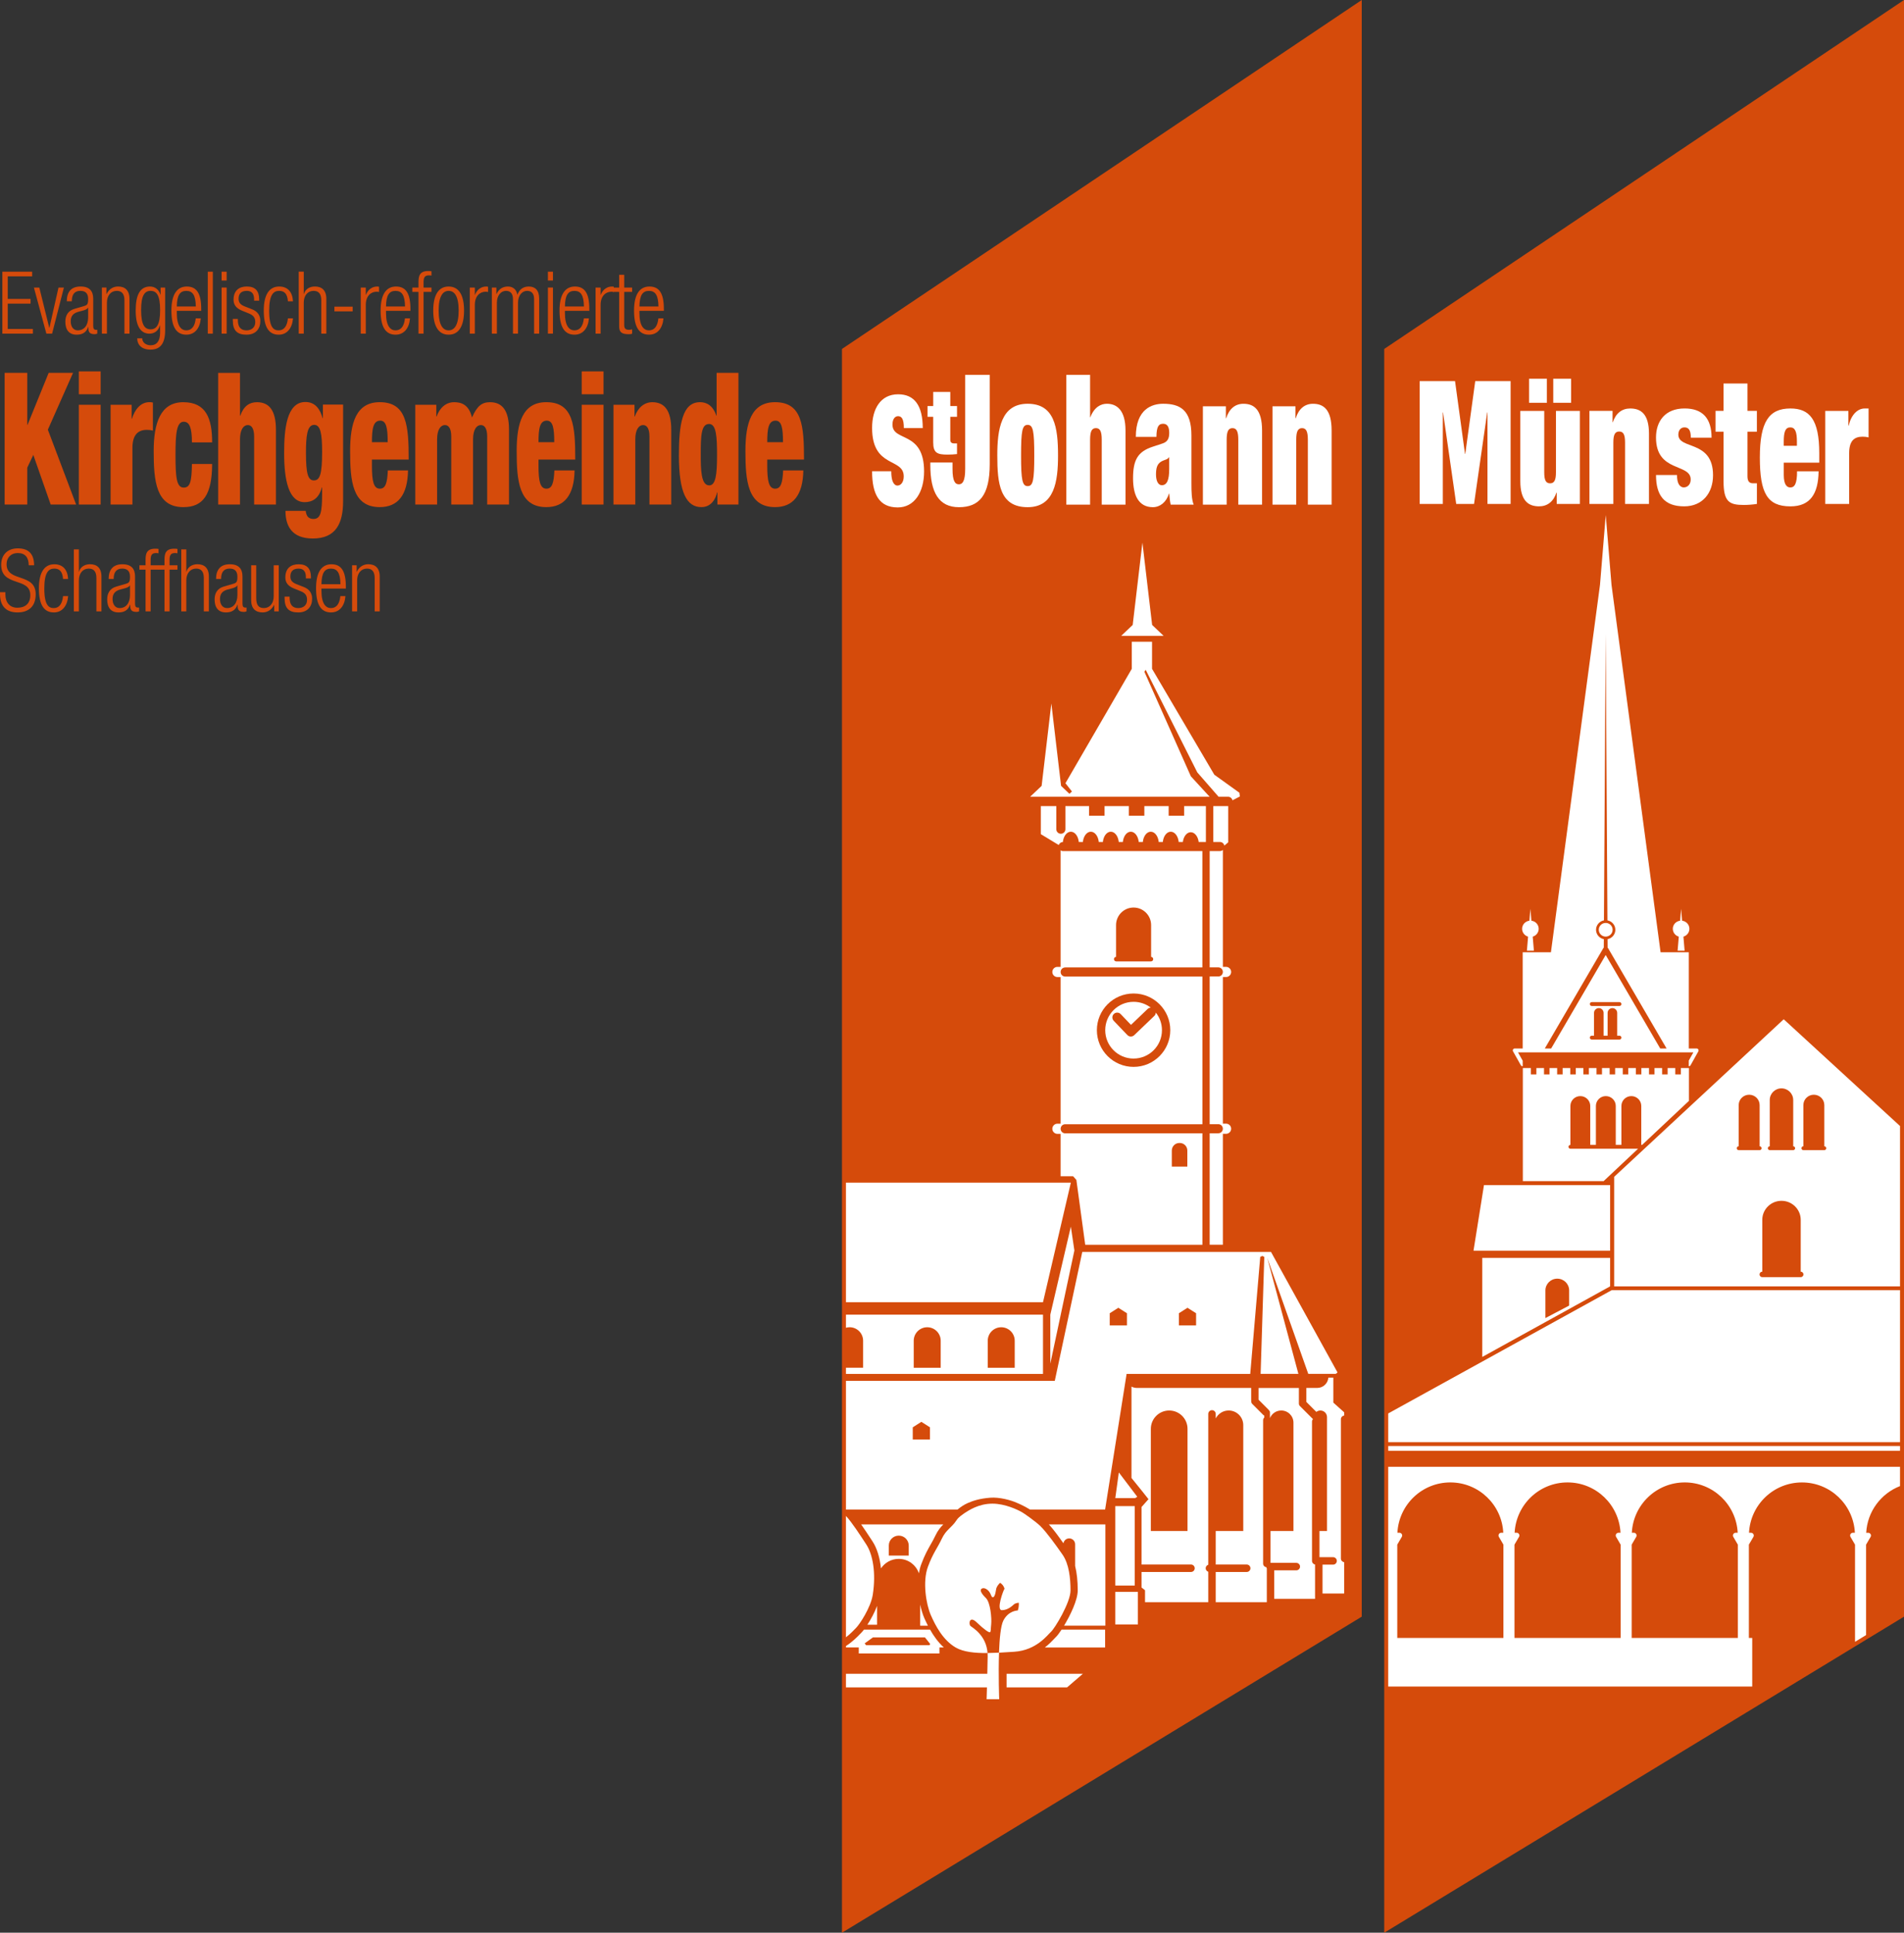 <?xml version="1.0" encoding="UTF-8"?>
<svg id="Ebene_1" data-name="Ebene 1" xmlns="http://www.w3.org/2000/svg" viewBox="0 0 985.17 1000">
  <rect x="0" y="0" width="985.17" height="1000" fill="#333333" stroke="none"/>
  <defs>
    <style>
      .cls-1 {
        fill: #d54b0b;
      }

      .cls-1, .cls-2 {
        stroke-width: 0px;
      }

      .cls-2 {
        fill: #fff;
      }
    </style>
  </defs>
  <g id="Logo_RGB-W" data-name="Logo RGB-W">
    <g id="Schrift_Kirchgemeinde" data-name="Schrift Kirchgemeinde">
      <polygon class="cls-1" points="1.22 172.63 17.03 172.63 17.03 170.21 4.01 170.21 4.01 157.1 15.81 157.1 15.81 154.67 4.01 154.67 4.01 142.99 16.64 142.99 16.64 140.57 1.22 140.57 1.22 172.63"/>
      <polygon class="cls-1" points="24 172.63 26.96 172.63 33.06 148.79 30.27 148.79 25.57 169.58 25.48 169.58 20.34 148.79 17.55 148.79 24 172.63"/>
      <path class="cls-1" d="M37.16,155.88c0-3.46,1.35-5.39,4.44-5.39,2.35,0,4.01,1.08,4.01,4.13,0,2.79-.39,3.23-2.22,3.77l-4.92,1.44c-3.27.94-4.66,3.46-4.66,6.6,0,4.13,1.83,6.74,5.88,6.74,2.57,0,4.92-.9,5.97-4.04h.09v.81c0,2.47,1.31,2.96,3.35,2.96.35,0,.74-.09,1.22-.27v-1.98h-.74c-.91,0-1.35-.63-1.35-1.98v-14.1c0-3.77-1.74-6.33-6.53-6.33s-7.14,2.74-7.14,7.63h2.62ZM45.61,164.19c0,4.27-2.18,6.74-5.36,6.74-2.27,0-3.66-1.89-3.66-4.67s1.35-4.22,3.96-4.94l2.18-.58c1.05-.27,2.53-.76,2.79-1.57h.09v5.03h0Z"/>
      <path class="cls-1" d="M52.71,172.63h2.61v-16.03c0-3.68,2.05-6.11,5.1-6.11,2.66,0,3.97,1.62,3.97,4.9v17.24h2.61v-18.01c0-4.49-2.4-6.38-5.93-6.38-2.35,0-4.62,1.21-5.92,3.86h-.09v-3.32h-2.35v23.85h0Z"/>
      <path class="cls-1" d="M83.11,152.47h-.09c-.83-2.69-2.87-4.22-5.4-4.22-5.1,0-7.41,4.22-7.41,12.44,0,9.52,3.57,11.95,7.14,11.95,2.4,0,4.57-1.35,5.4-4.27h.09v3.77c0,4.22-1.7,6.51-4.88,6.51-2.31,0-4.36-1.35-4.36-3.59h-2.61c.04,3.41,2.4,5.84,6.88,5.84,5.23,0,7.58-3.37,7.58-9.97v-22.14h-2.35v3.68h0ZM73.01,160.42c0-7.59,1.83-9.93,4.92-9.93s4.92,2.33,4.92,9.93-1.83,9.97-4.92,9.97-4.92-2.33-4.92-9.97Z"/>
      <path class="cls-1" d="M101.28,164.73c-.43,4.18-2.13,6.2-4.88,6.2-2.57,0-4.92-2.11-4.92-8.98v-1.12h12.63v-.99c0-7.95-2.31-11.59-7.45-11.59s-7.97,4.18-7.97,12.44c0,8.98,2.87,12.48,7.75,12.48,4.36,0,7.06-3.37,7.45-8.44h-2.61ZM91.48,158.58c.09-5.93,1.7-8.08,4.92-8.08s4.84,2.16,4.92,8.08h-9.85Z"/>
      <rect class="cls-1" x="107.51" y="140.57" width="2.61" height="32.07"/>
      <path class="cls-1" d="M114.66,172.63h2.61v-23.85h-2.61v23.85ZM114.66,145.15h2.61v-4.58h-2.61v4.58Z"/>
      <path class="cls-1" d="M128.94,162.26c2.31.94,3.14,2.29,3.14,4.4,0,2.65-1.79,4.27-4.57,4.27-2.96,0-4.44-1.8-4.44-5.3v-.63h-2.61v.76c0,5.39,2.35,7.41,7.1,7.41s7.14-3.01,7.14-7.1c0-2.6-1.18-4.85-4.31-6.06l-3.79-1.48c-2.61-1.03-3.14-2.33-3.14-4,0-2.38,1.18-4.04,4.23-4.04,2.4,0,3.79,1.3,3.79,4.4v.68h2.61v-.68c0-4.36-2-6.65-6.36-6.65-3.92,0-6.88,1.97-6.88,6.87,0,2.38,1.18,4.36,4.44,5.66l3.66,1.48Z"/>
      <path class="cls-1" d="M148.98,164.73c-.43,4.18-2.13,6.2-4.79,6.2-2.44,0-4.92-1.21-4.92-10.2,0-8.44,2.35-10.24,5.18-10.24s4.22,1.66,4.53,5.39h2.61c-.26-4.89-2.79-7.63-7.14-7.63-5.1,0-7.97,4.18-7.97,12.44,0,8.98,2.87,12.48,7.76,12.48,4.27,0,6.97-3.37,7.36-8.44h-2.61Z"/>
      <path class="cls-1" d="M154.56,172.63h2.61v-16.03c0-3.68,2.05-6.11,5.1-6.11,2.66,0,3.97,1.62,3.97,4.9v17.24h2.61v-18.01c0-4.49-2.4-6.38-5.93-6.38-2.74,0-5.01,1.44-5.66,3.86h-.09v-11.54h-2.61v32.07h0Z"/>
      <rect class="cls-1" x="173.03" y="158.67" width="9.45" height="2.43"/>
      <path class="cls-1" d="M186.66,172.63h2.61v-14.91c0-4.63,2.7-6.78,5.58-6.78.39,0,.83.05,1.26.13v-2.69c-.3-.09-.61-.13-.91-.13-2.7,0-4.84,1.62-5.84,4.27h-.09v-3.73h-2.61v23.85Z"/>
      <path class="cls-1" d="M209.53,164.73c-.43,4.18-2.13,6.2-4.88,6.2-2.57,0-4.92-2.11-4.92-8.98v-1.12h12.63v-.99c0-7.95-2.31-11.59-7.45-11.59s-7.97,4.18-7.97,12.44c0,8.98,2.87,12.48,7.75,12.48,4.36,0,7.06-3.37,7.45-8.44h-2.61ZM199.73,158.58c.09-5.93,1.7-8.08,4.92-8.08s4.84,2.16,4.92,8.08h-9.85Z"/>
      <path class="cls-1" d="M216.55,172.63h2.61v-21.6h4.09v-2.24h-4.09v-2.83c0-2.74.91-3.5,2.83-3.5.48,0,.87.05,1.26.13v-2.24c-.48-.09-.87-.13-1.66-.13-4.4,0-5.05,2.47-5.05,5.75v2.83h-3.18v2.24h3.18v21.6Z"/>
      <path class="cls-1" d="M224.17,160.69c0,8.31,2.87,12.48,7.97,12.48s7.97-4.18,7.97-12.48-2.87-12.44-7.97-12.44-7.97,4.18-7.97,12.44ZM226.96,160.69c0-7.59,2.26-10.19,5.18-10.19s5.18,2.6,5.18,10.19-2.27,10.24-5.18,10.24-5.18-2.61-5.18-10.24Z"/>
      <path class="cls-1" d="M243.08,172.63h2.61v-14.91c0-4.63,2.7-6.78,5.58-6.78.39,0,.83.05,1.26.13v-2.69c-.3-.09-.61-.13-.91-.13-2.7,0-4.84,1.62-5.84,4.27h-.09v-3.73h-2.61v23.85Z"/>
      <path class="cls-1" d="M254.49,172.63h2.61v-16.03c0-3.68,2.09-6.11,4.7-6.11,2.35,0,3.62,1.48,3.62,4.31v17.83h2.61v-16.03c0-3.68,2.09-6.11,4.71-6.11,2.35,0,3.62,1.48,3.62,4.31v17.83h2.61v-18.23c0-4.27-2.13-6.15-5.36-6.15-2.96,0-4.84,1.53-5.88,4.18h-.09c-.35-2.43-2.05-4.18-4.84-4.18-2.57,0-4.66,1.21-5.88,3.86h-.09v-3.32h-2.35v23.85h0Z"/>
      <path class="cls-1" d="M283.5,172.63h2.61v-23.85h-2.61v23.85ZM283.5,145.15h2.61v-4.58h-2.61v4.58Z"/>
      <path class="cls-1" d="M302.1,164.73c-.43,4.18-2.13,6.2-4.88,6.2-2.57,0-4.92-2.11-4.92-8.98v-1.12h12.63v-.99c0-7.95-2.31-11.59-7.45-11.59s-7.97,4.18-7.97,12.44c0,8.98,2.87,12.48,7.76,12.48,4.36,0,7.06-3.37,7.45-8.44h-2.61ZM292.3,158.58c.09-5.93,1.7-8.08,4.92-8.08s4.84,2.16,4.92,8.08h-9.85Z"/>
      <path class="cls-1" d="M308.16,172.63h2.61v-14.91c0-4.63,2.7-6.78,5.58-6.78.39,0,.83.05,1.26.13v-2.69c-.3-.09-.61-.13-.91-.13-2.7,0-4.84,1.62-5.84,4.27h-.09v-3.73h-2.61v23.85h0Z"/>
      <path class="cls-1" d="M320.36,168.73c0,3.19,1.35,4.18,4.88,4.18.87,0,1.52-.09,1.83-.27v-2.25c-.57.18-1.09.27-1.61.27-1.7,0-2.48-.63-2.48-2.52v-17.11h4.09v-2.24h-4.09v-6.6h-2.61v6.6h-3.18v2.24h3.18v17.7Z"/>
      <path class="cls-1" d="M340.66,164.73c-.43,4.18-2.13,6.2-4.88,6.2-2.57,0-4.92-2.11-4.92-8.98v-1.12h12.63v-.99c0-7.95-2.31-11.59-7.45-11.59s-7.97,4.18-7.97,12.44c0,8.98,2.87,12.48,7.76,12.48,4.36,0,7.06-3.37,7.45-8.44h-2.61ZM330.86,158.58c.09-5.93,1.7-8.08,4.92-8.08s4.84,2.16,4.92,8.08h-9.85Z"/>
      <polygon class="cls-1" points="2.4 261.06 14.1 261.06 14.1 241.97 17.24 235.39 26.23 261.06 39.39 261.06 24.76 222.32 37.79 192.92 25.18 192.92 14.24 219.83 14.1 219.83 14.1 192.92 2.4 192.92 2.4 261.06"/>
      <path class="cls-1" d="M40.79,261.06h11.29v-51.63h-11.29v51.63ZM40.79,203.99h11.29v-11.83h-11.29v11.83Z"/>
      <path class="cls-1" d="M57.23,261.06h11.29v-29.3c0-6.78,2.93-9.35,7.45-9.35,1.12,0,2.02.09,3.14.38v-14.51c-.7-.19-1.25-.19-1.81-.19-4.74,0-7.59,4.01-9.06,8.59h-.14v-7.25h-10.87v51.63Z"/>
      <path class="cls-1" d="M109.76,228.9c0-12.31-3.07-20.8-14.91-20.8s-15.33,10.78-15.33,25.29c0,15.36,1.12,29.01,15.33,29.01,10.24,0,14.84-6.39,14.91-22.33h-10.45c-.14,9.07-.9,12.21-4.25,12.21-3.76,0-4.25-5.34-4.25-16.99,0-10.59.49-17.08,4.25-17.08,3,0,4.25,3.15,4.25,10.69h10.45Z"/>
      <path class="cls-1" d="M112.89,261.06h11.29v-33.78c0-5.06,1.88-7.35,4.04-7.35s3.27,2.19,3.27,5.92v35.21h11.29v-38.65c0-9.93-3.41-14.31-9.82-14.31-3.83,0-6.83,1.91-8.64,6.97h-.14v-22.14h-11.29v68.14Z"/>
      <path class="cls-1" d="M167.09,216.4h-.14c-1.32-4.73-3.83-8.4-8.92-8.4-9.82,0-11.01,14.25-11.01,26.48,0,14.24,2.44,25.34,10.59,25.34,3.83,0,7.38-1.72,8.92-7.63h.14v3.15c0,9.83-.77,13.17-4.53,13.17-1.19,0-2.09-.38-2.79-1.05-.63-.67-.98-1.72-1.19-3.15h-10.45c0,7.73,3.21,14.31,14.14,14.31,11.91,0,15.68-7.73,15.68-19.37v-49.91h-10.45v7.07h0ZM158.31,234.29c0-8.52.56-14.46,4.25-14.46,3.28,0,4.11,4.5,4.11,13.98,0,11.68-1.18,14.75-4.25,14.75s-4.11-3.45-4.11-14.27Z"/>
      <path class="cls-1" d="M211.47,237.77c0-17.56-.98-29.68-14.98-29.68-12.26,0-15.33,10.78-15.33,25.29,0,15.36,1.12,29.01,15.33,29.01,9.34,0,14.42-6.2,14.63-18.99h-10.45c-.28,6.49-1.18,9.45-4.11,9.45-3.28,0-4.11-3.91-4.11-11.93v-3.15h19.02ZM192.45,228.8c0-6.97.63-11.16,4.32-11.16,3.13,0,3.83,3.91,3.83,11.16h-8.15Z"/>
      <path class="cls-1" d="M214.88,261.06h11.29v-33.78c0-5.06,1.88-7.35,4.04-7.35s3.28,2.19,3.28,5.92v35.21h11.28v-33.78c0-5.06,1.88-7.35,4.04-7.35s3.27,2.19,3.27,5.92v35.21h11.29v-38.65c0-9.93-3.41-14.31-9.82-14.31-4.18,0-6.69,1.91-9.33,7.92-1.67-7.06-5.99-7.92-9.26-7.92-4.18,0-7.45,2.86-9.06,7.44h-.14v-6.11h-10.87v51.63Z"/>
      <path class="cls-1" d="M297.65,237.77c0-17.56-.98-29.68-14.98-29.68-12.26,0-15.33,10.78-15.33,25.29,0,15.36,1.12,29.01,15.33,29.01,9.34,0,14.42-6.2,14.63-18.99h-10.45c-.28,6.49-1.19,9.45-4.11,9.45-3.27,0-4.11-3.91-4.11-11.93v-3.15h19.02ZM278.63,228.8c0-6.97.63-11.16,4.32-11.16,3.13,0,3.83,3.91,3.83,11.16h-8.15Z"/>
      <path class="cls-1" d="M300.99,261.06h11.29v-51.63h-11.29v51.63ZM300.99,203.99h11.29v-11.83h-11.29v11.83Z"/>
      <path class="cls-1" d="M317.43,261.06h11.29v-33.78c0-5.06,1.88-7.35,4.04-7.35s3.28,2.19,3.28,5.92v35.21h11.28v-38.65c0-9.93-3.41-14.31-9.82-14.31-4.18,0-7.45,2.86-9.06,7.44h-.14v-6.11h-10.87v51.63Z"/>
      <path class="cls-1" d="M371.21,261.06h10.87v-68.14h-11.29v22.14h-.14c-1.88-5.53-5.29-6.97-8.43-6.97-9.26,0-10.94,11.55-10.94,27.58,0,19.28,4.04,26.72,11.63,26.72,5.02,0,7.31-4.1,8.15-7.63h.14v6.3ZM371.01,235.58c0,10.02-.7,15.56-4.04,15.56-4.25,0-4.39-7.92-4.39-16.22,0-9.35.21-15.56,4.32-15.56,3.83,0,4.11,7.06,4.11,16.22Z"/>
      <path class="cls-1" d="M416.01,237.77c0-17.56-.98-29.68-14.98-29.68-12.26,0-15.33,10.78-15.33,25.29,0,15.36,1.11,29.01,15.33,29.01,9.33,0,14.42-6.2,14.63-18.99h-10.45c-.28,6.49-1.18,9.45-4.11,9.45-3.27,0-4.11-3.91-4.11-11.93v-3.15h19.02ZM396.99,228.8c0-6.97.63-11.16,4.32-11.16,3.14,0,3.83,3.91,3.83,11.16h-8.15Z"/>
      <path class="cls-1" d="M17.64,292.49c0-5.7-2.66-8.76-8.45-8.76-5.4,0-8.58,3.46-8.58,8.49,0,11.63,15.07,6.2,15.07,15.72,0,4.49-2.79,6.51-6.71,6.51s-6.18-2.74-6.18-6.83v-1.21H0v.94c0,6.29,3.22,9.52,9.06,9.52s9.41-3.19,9.41-9.39c0-11.27-15.07-6.02-15.07-15.58,0-3.19,2.09-5.75,5.88-5.75s5.58,2.38,5.58,6.33h2.79Z"/>
      <path class="cls-1" d="M32.63,308.43c-.43,4.18-2.13,6.2-4.79,6.2-2.44,0-4.92-1.21-4.92-10.2,0-8.44,2.35-10.24,5.18-10.24s4.23,1.66,4.53,5.39h2.61c-.26-4.89-2.79-7.63-7.14-7.63-5.1,0-7.97,4.18-7.97,12.44,0,8.98,2.87,12.48,7.76,12.48,4.27,0,6.97-3.37,7.36-8.44h-2.62Z"/>
      <path class="cls-1" d="M38.2,316.33h2.61v-16.03c0-3.68,2.05-6.11,5.1-6.11,2.66,0,3.97,1.62,3.97,4.89v17.24h2.61v-18.01c0-4.49-2.4-6.38-5.93-6.38-2.74,0-5.01,1.44-5.66,3.86h-.09v-11.54h-2.61v32.07h0Z"/>
      <path class="cls-1" d="M58.81,299.58c0-3.46,1.35-5.39,4.44-5.39,2.35,0,4.01,1.08,4.01,4.13,0,2.79-.39,3.23-2.22,3.77l-4.92,1.44c-3.27.94-4.66,3.46-4.66,6.6,0,4.13,1.83,6.74,5.88,6.74,2.57,0,4.92-.9,5.97-4.04h.09v.81c0,2.47,1.31,2.96,3.35,2.96.35,0,.74-.09,1.22-.27v-1.98h-.74c-.91,0-1.35-.63-1.35-1.97v-14.1c0-3.77-1.74-6.33-6.53-6.33s-7.14,2.74-7.14,7.63h2.62ZM67.26,307.89c0,4.27-2.18,6.74-5.36,6.74-2.27,0-3.66-1.89-3.66-4.67s1.35-4.22,3.96-4.94l2.18-.58c1.05-.27,2.53-.76,2.79-1.57h.09v5.03h0Z"/>
      <path class="cls-1" d="M75.32,316.33h2.62v-21.6h4.09v-2.25h-4.09v-2.83c0-2.74.91-3.5,2.83-3.5.48,0,.87.05,1.26.13v-2.25c-.48-.09-.87-.13-1.66-.13-4.4,0-5.05,2.47-5.05,5.75v2.83h-3.18v2.25h3.18v21.6Z"/>
      <path class="cls-1" d="M85.12,316.33h2.61v-21.6h4.09v-2.25h-4.09v-2.83c0-2.74.91-3.5,2.83-3.5.48,0,.87.05,1.26.13v-2.25c-.48-.09-.87-.13-1.66-.13-4.4,0-5.05,2.47-5.05,5.75v2.83h-3.18v2.25h3.18v21.6Z"/>
      <path class="cls-1" d="M93.79,316.33h2.61v-16.03c0-3.68,2.05-6.11,5.1-6.11,2.66,0,3.96,1.62,3.96,4.89v17.24h2.61v-18.01c0-4.49-2.4-6.38-5.92-6.38-2.74,0-5.01,1.44-5.66,3.86h-.09v-11.54h-2.61v32.07h0Z"/>
      <path class="cls-1" d="M114.39,299.58c0-3.46,1.35-5.39,4.44-5.39,2.35,0,4.01,1.08,4.01,4.13,0,2.79-.39,3.23-2.22,3.77l-4.92,1.44c-3.27.94-4.66,3.46-4.66,6.6,0,4.13,1.83,6.74,5.88,6.74,2.57,0,4.92-.9,5.97-4.04h.09v.81c0,2.47,1.31,2.96,3.35,2.96.35,0,.74-.09,1.22-.27v-1.98h-.74c-.91,0-1.35-.63-1.35-1.97v-14.1c0-3.77-1.74-6.33-6.53-6.33s-7.14,2.74-7.14,7.63h2.61ZM122.84,307.89c0,4.27-2.18,6.74-5.36,6.74-2.27,0-3.66-1.89-3.66-4.67s1.35-4.22,3.96-4.94l2.18-.58c1.05-.27,2.53-.76,2.79-1.57h.09v5.03h0Z"/>
      <path class="cls-1" d="M129.95,310.49c0,4.49,2.4,6.38,5.93,6.38,2.35,0,4.62-1.21,5.92-3.86h.09v3.32h2.35v-23.85h-2.61v16.03c0,3.68-2.09,6.11-5.05,6.11-2.74,0-4.01-1.48-4.01-5.34v-16.8h-2.61v18.01h0Z"/>
      <path class="cls-1" d="M155.73,305.96c2.31.94,3.14,2.29,3.14,4.4,0,2.65-1.78,4.27-4.57,4.27-2.96,0-4.44-1.8-4.44-5.3v-.63h-2.61v.76c0,5.39,2.35,7.41,7.1,7.41s7.14-3.01,7.14-7.09c0-2.61-1.18-4.85-4.31-6.06l-3.79-1.48c-2.61-1.03-3.14-2.33-3.14-4,0-2.38,1.18-4.04,4.23-4.04,2.4,0,3.79,1.3,3.79,4.4v.67h2.61v-.67c0-4.36-2.01-6.65-6.36-6.65-3.92,0-6.88,1.98-6.88,6.87,0,2.38,1.18,4.36,4.44,5.66l3.66,1.48Z"/>
      <path class="cls-1" d="M176.12,308.43c-.44,4.18-2.13,6.2-4.88,6.2-2.57,0-4.92-2.11-4.92-8.98v-1.12h12.63v-.99c0-7.95-2.31-11.59-7.45-11.59s-7.97,4.18-7.97,12.44c0,8.98,2.87,12.48,7.76,12.48,4.36,0,7.06-3.37,7.45-8.44h-2.61ZM166.32,302.28c.09-5.93,1.7-8.08,4.92-8.08s4.84,2.16,4.92,8.08h-9.85Z"/>
      <path class="cls-1" d="M182.18,316.33h2.61v-16.03c0-3.68,2.05-6.11,5.1-6.11,2.66,0,3.97,1.62,3.97,4.89v17.24h2.61v-18.01c0-4.49-2.4-6.38-5.93-6.38-2.35,0-4.62,1.21-5.92,3.86h-.09v-3.32h-2.35v23.85h0Z"/>
    </g>
    <polygon id="BG_St._Johann" data-name="BG St. Johann" class="cls-1" points="435.65 180.55 435.65 1000 704.1 836.77 704.59 836.47 704.59 0 435.65 180.55"/>
    <polygon id="BG_Müsnter" data-name="BG Müsnter" class="cls-1" points="716.23 180.55 716.23 1000 984.68 836.77 985.17 836.47 985.17 0 716.23 180.55"/>
    <g id="Schrift_St._Johann" data-name="Schrift St. Johann">
      <path class="cls-2" d="M461.15,243.83c0,2.16.25,4.22.82,5.45.57,1.24,1.38,1.96,2.38,1.96,1.76,0,3.26-1.75,3.26-4.74,0-9.88-16.37-4.01-16.37-25.1,0-9.78,4.33-17.39,13.48-17.39,8.46,0,12.73,5.86,12.73,17.49h-9.78c0-4.74-1.13-6.17-3.01-6.17-1.69,0-2.88,1.64-2.88,4.32,0,9.16,16.36,2.98,16.36,24.28,0,10.8-5.08,18.62-13.61,18.62-9.47,0-13.29-6.58-13.29-18.72h9.9Z"/>
      <path class="cls-2" d="M479.93,210.09h2.94v-7.3h8.83v7.3h3.48v5.56h-3.48v11.85c0,1.42.69,1.93,2.11,1.93h1.37v5.51c-1.61.19-3.33.28-4.81.28-5.4,0-7.51-.83-7.51-6.34v-13.23h-2.94v-5.56Z"/>
      <path class="cls-2" d="M512.11,193.96v46.18c0,16.18-5.47,22.29-15.92,22.29s-14.82-7.71-14.82-21.72v-1.41h11.48v3.29c0,6.4,1.37,8,3.28,8s3.28-1.6,3.28-8v-48.62h12.7Z"/>
      <path class="cls-2" d="M531.73,262.42c-14.42,0-15.71-12.13-15.71-26.8,0-13.36,1.84-26.71,15.71-26.71s15.72,12.13,15.72,26.8c0,13.36-1.85,26.71-15.72,26.71M531.73,251.52c2.8,0,3.42-3.01,3.42-15.8s-.61-15.89-3.42-15.89-3.41,3.01-3.41,15.89c0,12.79.68,15.8,3.41,15.8"/>
      <path class="cls-2" d="M551.74,193.96h12.3v21.91h.14c2.05-5.36,5.54-6.96,8.55-6.96,5.05,0,9.63,3.2,9.63,13.82v38.37h-12.3v-33.57c0-4.23-.82-6.02-3.01-6.02s-3.01,1.78-3.01,6.02v33.57h-12.3v-67.15Z"/>
      <path class="cls-2" d="M605.73,261.11c-.41-1.78-.54-3.67-.75-5.74h-.13c-1.36,4.51-4.65,7.05-8.34,7.05-7.38,0-10.25-6.21-10.25-14.95,0-9.41,2.39-13.82,10.25-16.36l4.85-1.6c2.67-.85,3.62-2.45,3.62-5.55s-1.02-4.7-3.14-4.7c-2.32,0-3.42,1.41-3.48,6.77h-10.66c0-14.58,8.54-17.12,14.14-17.12,8.61,0,14.62,3.1,14.62,16.36v24.83c0,4.7.14,8.37,1.16,11h-11.89ZM604.97,242.68v-6.11h-.13c-.69,1.32-2.39,1.22-4.17,2.35-1.91,1.22-2.53,3.2-2.53,6.58s1.16,5.55,3.01,5.55c2.73,0,3.82-2.82,3.82-8.37"/>
      <path class="cls-2" d="M622.4,210.23h11.89v6.21h.14c1.57-4.98,4.72-7.52,8.96-7.52,5.39,0,9.63,2.91,9.63,13.82v38.37h-12.3v-33.57c0-4.23-.82-6.02-3.01-6.02s-3.01,1.78-3.01,6.02v33.57h-12.3v-50.88Z"/>
      <path class="cls-2" d="M658.41,210.23h11.88v6.21h.13c1.57-4.98,4.71-7.52,8.95-7.52,5.4,0,9.64,2.91,9.64,13.82v38.37h-12.3v-33.57c0-4.23-.82-6.02-3-6.02s-3.01,1.78-3.01,6.02v33.57h-12.28v-50.88Z"/>
    </g>
    <g id="Münster">
      <path class="cls-2" d="M766.96,650.85v51.24l66.15-36.52v-14.72h-66.15ZM811.91,675.51l-12.28,6.47v-14.31c0-3.36,2.75-6.08,6.14-6.08s6.14,2.72,6.14,6.08h0v7.84Z"/>
      <polygon class="cls-2" points="762.42 647.13 767.84 613.18 833.11 613.18 833.11 647.13 762.42 647.13"/>
      <g>
        <path class="cls-2" d="M868.64,484.63l-.61,7.26h3.62l-.61-7.26c1.78-.52,3.09-2.13,3.09-4.06,0-2.17-1.65-3.94-3.78-4.19l-.51-6.15-.51,6.15c-2.12.25-3.78,2.02-3.78,4.19,0,1.93,1.31,3.54,3.09,4.06Z"/>
        <path class="cls-2" d="M790.66,484.63l-.61,7.26h3.62l-.61-7.26c1.78-.52,3.09-2.13,3.09-4.06,0-2.17-1.65-3.94-3.78-4.19l-.51-6.15-.51,6.15c-2.12.25-3.78,2.02-3.78,4.19,0,1.93,1.31,3.54,3.09,4.06Z"/>
        <path class="cls-2" d="M834.4,481.06c0-1.95-1.6-3.53-3.58-3.53s-3.58,1.59-3.58,3.53,1.6,3.54,3.58,3.54,3.58-1.59,3.58-3.54Z"/>
        <path class="cls-2" d="M869.65,555.9h-2.84v-3.29h-3.95v3.29h-2.84v-3.29h-3.95v3.29h-2.84v-3.29h-3.95v3.29h-2.84v-3.29h-3.95v3.29h-2.84v-3.29h-3.95v3.29h-2.84v-3.29h-3.95v3.29h-2.84v-3.29h-3.95v3.29h-2.84v-3.29h-3.95v3.29h-2.84v-3.29h-3.95v3.29h-2.84v-3.29h-3.95v3.29h-2.84v-3.29h-3.95v3.29h-2.84v-3.29h-4.17v58.5c13.94,0,41.81,0,41.81,0l17.8-16.74h-34.96c-.57,0-1.04-.45-1.04-1s.44-.96,1-.99v-20.16c0-2.81,2.3-5.09,5.13-5.09s5.14,2.28,5.14,5.09v20.15h2.92v-20.15c0-2.81,2.3-5.09,5.14-5.09s5.14,2.28,5.14,5.09v20.15h2.92v-20.15c0-2.81,2.3-5.09,5.14-5.09s5.14,2.28,5.14,5.09v20.15h.45l24.21-22.77v-16.99h-4.17v3.29Z"/>
        <path class="cls-2" d="M878.75,542.99c-.18-.3-.5-.49-.86-.49h-4.07v-49.78h-14.6l-25.39-190.1-2.98-36.14-2.98,36.14-25.39,190.1h-14.6v49.78h-4.13c-.35,0-.68.19-.86.49-.18.31-.18.68-.01.99l4.03,7.18c.18.32.51.51.87.51h.1v-2.84l-2.43-4.33h90.74l-2.38,4.25v2.93h.06c.36,0,.69-.2.87-.51l4.01-7.18c.17-.31.17-.69-.01-.99ZM837.95,537.88h-14.34c-.55,0-1-.45-1-1s.45-1,1-1h1.17v-11.8c0-1.37,1.11-2.48,2.48-2.48s2.48,1.11,2.48,2.48v11.8h2.07v-11.8c0-1.37,1.11-2.48,2.48-2.48s2.48,1.11,2.48,2.48v11.8h1.17c.55,0,1,.45,1,1s-.45,1-1,1ZM837.95,520.5h-14.34c-.55,0-1-.45-1-1s.45-1,1-1h14.34c.55,0,1,.45,1,1s-.45,1-1,1ZM859.04,542.5l-28.22-48.38-28.22,48.38h-3.29l30.28-51.92c.06-.1.16-.15.24-.22l.03-4.43c-2.3-.45-4.04-2.46-4.04-4.86s1.77-4.44,4.1-4.87l.9-148.28.9,148.28c2.33.42,4.1,2.44,4.1,4.87s-1.74,4.42-4.04,4.86l.03,4.43c.08.08.18.12.24.22l30.28,51.92h-3.29Z"/>
      </g>
      <path class="cls-2" d="M835.21,608.89v56.68h147.9v-82.96l-60.18-55.24-87.72,81.52ZM898.63,594.09c0-.55.45-1,1-1h0v-21.31c0-2.96,2.43-5.36,5.42-5.36s5.42,2.4,5.42,5.36v21.31h0c.55,0,1,.45,1,1s-.45,1-1,1h-10.84c-.55,0-1-.45-1-1ZM933.1,593.09h0v-21.31c0-2.96,2.43-5.36,5.42-5.36s5.42,2.4,5.42,5.36v21.31h0c.55,0,1,.45,1,1s-.45,1-1,1h-10.84c-.55,0-1-.45-1-1s.45-1,1-1ZM933.15,659.39c0,.79-.64,1.42-1.42,1.42h-19.89c-.79,0-1.42-.64-1.42-1.42s.64-1.42,1.42-1.42h0v-26.81c0-5.44,4.45-9.85,9.94-9.85s9.95,4.41,9.95,9.85v26.81c.79,0,1.42.64,1.42,1.42ZM927.85,569.14h0v23.96c.55,0,.99.45.99.99s-.45,1-1,1h-12.12c-.55,0-1-.45-1-1s.45-.99.99-1v-23.96c0-3.31,2.71-6,6.06-6s6.07,2.69,6.07,6Z"/>
      <polygon class="cls-2" points="833.98 746.18 983.11 746.18 983.11 667.52 833.98 667.52 718.29 731.32 718.29 746.18 833.98 746.18"/>
      <rect class="cls-2" x="718.29" y="748.18" width="264.82" height="2.46"/>
      <path class="cls-2" d="M906.64,872.59v-25.1h-1.73v-48.3l2.34-4c.26-.44.26-.98,0-1.42-.25-.44-.72-.71-1.23-.71h-1.04c.74-14.5,12.7-26.04,27.39-26.04s26.65,11.54,27.39,26.04h-1.04c-.51,0-.98.27-1.23.71-.26.44-.25.99,0,1.43l2.34,4v50.28l5.72-3.48v-46.8l2.34-4c.26-.44.26-.98,0-1.42-.25-.44-.72-.71-1.23-.71h-1.04c.58-11.04,7.67-20.33,17.49-24.16v-9.99h-264.82v113.69h188.35ZM844.27,799.19l2.34-4.01c.26-.44.26-.98,0-1.42-.25-.44-.72-.71-1.23-.71h-1.04c.74-14.5,12.7-26.04,27.39-26.04s26.65,11.54,27.39,26.04h-1.04c-.51,0-.98.27-1.23.71-.26.44-.25.99,0,1.43l2.34,4v48.3h-54.92v-48.3ZM783.63,799.19l2.34-4.01c.26-.44.26-.98,0-1.42-.25-.44-.72-.71-1.23-.71h-1.04c.74-14.5,12.7-26.04,27.39-26.04s26.65,11.54,27.39,26.04h-1.04c-.51,0-.98.27-1.23.71-.26.44-.25.99,0,1.43l2.34,4v48.3h-54.92v-48.3ZM722.98,799.19l2.34-4.01c.26-.44.26-.98,0-1.42-.25-.44-.72-.71-1.23-.71h-1.04c.74-14.5,12.7-26.04,27.39-26.04s26.65,11.54,27.39,26.04h-1.04c-.51,0-.98.27-1.23.71-.26.44-.25.99,0,1.43l2.34,4v48.3h-54.92v-48.3Z"/>
    </g>
    <g id="Schrift_Münster" data-name="Schrift Münster">
      <polygon class="cls-2" points="734.57 260.75 746.54 260.75 746.54 213.39 746.67 213.39 753.48 260.75 762.7 260.75 769.51 213.39 769.65 213.39 769.65 260.75 781.62 260.75 781.62 197.19 763.32 197.19 758.16 234.84 758.02 234.84 752.87 197.19 734.57 197.19 734.57 260.75"/>
      <path class="cls-2" d="M786.64,248.91c0,10.32,4.26,13.08,9.7,13.08,4.26,0,7.43-2.4,9.01-7.12h.14v5.88h11.97v-48.15h-12.38v31.78c0,4-.82,5.7-3.03,5.7s-3.03-1.69-3.03-5.7v-31.78h-12.38v36.31h0ZM791.17,208.41h9.22v-12.46h-9.22v12.46ZM803.69,208.41h9.22v-12.46h-9.22v12.46Z"/>
      <path class="cls-2" d="M822.4,260.75h12.38v-31.78c0-4,.82-5.7,3.03-5.7s3.03,1.69,3.03,5.7v31.78h12.38v-36.32c0-10.32-4.26-13.08-9.7-13.08-4.26,0-7.43,2.4-9.01,7.12h-.14v-5.88h-11.97v48.15h0Z"/>
      <path class="cls-2" d="M856.86,245.79c0,10.5,4.2,16.2,14.58,16.2,9.35,0,14.92-6.77,14.92-16.11,0-18.42-17.95-13.08-17.95-21.01,0-2.31,1.31-3.74,3.16-3.74,2.06,0,3.3,1.25,3.3,5.34h10.73c0-10.06-4.68-15.13-13.96-15.13-10.04,0-14.79,6.59-14.79,15.04,0,18.25,17.95,13.17,17.95,21.72,0,2.58-1.65,4.09-3.58,4.09-1.1,0-1.99-.62-2.61-1.69-.62-1.07-.9-2.85-.9-4.72h-10.87Z"/>
      <path class="cls-2" d="M887.67,223.36h4.13v25.63c0,10.68,2.96,12.28,10.52,12.28,2.06,0,4.47-.18,6.74-.53v-10.68h-1.93c-2,0-2.96-.98-2.96-3.74v-22.96h4.88v-10.77h-4.88v-14.15h-12.38v14.15h-4.13v10.77Z"/>
      <path class="cls-2" d="M941.32,239.38v-4.89c0-17.45-5.02-23.14-14.92-23.14-11.14,0-15.82,6.94-15.82,25.37s3.85,25.28,15.82,25.28c10.25,0,14.44-6.5,14.58-18.16h-11.14c0,6.59-1.31,8.37-3.51,8.37-1.72,0-3.37-1.34-3.37-6.5v-6.32h18.36ZM929.76,230.66h-6.81v-2.14c0-5.07.83-7.39,3.37-7.39s3.44,2.31,3.44,7.39v2.14Z"/>
      <path class="cls-2" d="M944.42,260.75h12.38v-26.26c0-6.32,2.54-8.55,6.95-8.55,1.03,0,1.99.09,3.09.36v-14.95h-1.99c-3.65,0-6.95,3.12-8.32,8.9h-.14v-7.65h-11.97v48.15Z"/>
    </g>
    <g id="St._Johann" data-name="St. Johann">
      <path class="cls-2" d="M633.5,437.53l2-1.7v-18.74h-7.71v18.56h3.46c1.13,0,2.03.82,2.26,1.88Z"/>
      <path class="cls-2" d="M634.39,505.52c1.45,0,2.63-1.18,2.63-2.63h0c0-1.45-1.18-2.63-2.63-2.63h-1.65v-60.48c-.41.34-.91.57-1.49.57h-5.34v60.18h4.48c1.3,0,2.35,1.05,2.35,2.35s-1.05,2.35-2.35,2.35h-4.48v76.43h4.48c1.3,0,2.35,1.05,2.35,2.35s-1.05,2.35-2.35,2.35h-4.48v57.68h6.83v-57.4h1.65c1.45,0,2.63-1.18,2.63-2.63s-1.18-2.63-2.63-2.63h-1.65v-75.87h1.65Z"/>
      <path class="cls-2" d="M637.8,414.05l3.73-1.95-.24-1.94-12.98-9.32-32.22-54.79v-14.01h-10.48v14.01l-34.33,59.19,3.37,4.29-1.31,1.18-4.32-4.1-5.03-42.62-5.03,42.62-5.95,5.64h4.38s0,0,0,0h88.51l-9.72-10.58-24.06-54.12.69-.99,26.69,53.07,11.03,12.62h4.93c1.1,0,1.98.77,2.24,1.79h.11Z"/>
      <rect class="cls-2" x="577.08" y="823.65" width="11.69" height="16.85"/>
      <polygon class="cls-2" points="520.83 873.06 552.13 873.06 560.29 866.04 520.83 866.04 520.83 873.06"/>
      <rect class="cls-2" x="577.08" y="779.27" width="10.05" height="41.1"/>
      <path class="cls-2" d="M571.94,841.13v-52.38h-29.22c2.34,2.52,5.03,6.22,7.52,9.76.24-1.44,1.49-2.54,3-2.54h0c1.68,0,3.05,1.37,3.05,3.05v11.22c.89,3.56,1.35,7.74,1.35,12.65s-3.76,12.75-7.07,18.24h21.38Z"/>
      <path class="cls-2" d="M651.22,718.12v6.11l5.17,5.17c.08.08.12.19.19.29.32.27.53.66.53,1.11v2.94c.94-2.31,3.19-3.94,5.84-3.94,3.48,0,6.31,2.82,6.31,6.31v56.05h-11.86v16.48h13.34c1.06,0,1.93.86,1.93,1.93s-.86,1.93-1.93,1.93h-11.42v14.76h21.12v-17.76c-.89-.17-1.58-.91-1.58-1.86v-72.1c0-.5.2-.94.51-1.28l-6.51-6.51s-.02-.03-.03-.04c-.45-.35-.76-.88-.76-1.49v-8.08h-20.85Z"/>
      <path class="cls-2" d="M546.33,847.02c-.19.17-.44.45-.76.79-1.06,1.14-2.69,2.86-4.94,4.6h31.18v-9.23h-22.53c-1.22,1.85-2.29,3.24-2.95,3.84Z"/>
      <polygon class="cls-2" points="577.08 775.12 587.37 775.12 588.44 774.43 578.91 761.85 577.08 775.12"/>
      <path class="cls-2" d="M588.14,718.12c-.98,0-1.88-.27-2.69-.69v47.28c2.46,2.94,8.8,10.97,8.8,10.97l-3.6,4.06v29.75h25.59c1.06,0,1.93.86,1.93,1.93s-.86,1.93-1.93,1.93h-25.59v8.03l1.81,1.41v6.2h32.72v-15.76c-.77-.25-1.34-.95-1.34-1.81s.57-1.56,1.34-1.81v-78.05c0-1.06.86-1.93,1.93-1.93s1.93.86,1.93,1.93v2.35c1.26-2.43,3.76-4.12,6.69-4.12,4.17,0,7.56,3.38,7.56,7.56v54.8h-14.25v17.34h16.03c1.06,0,1.93.86,1.93,1.93s-.86,1.93-1.93,1.93h-16.03v15.64h26.44v-17.46c-.12-.2-.19-.41-.23-.65-.95-.12-1.69-.9-1.69-1.88v-74.16c0-.55.23-1.03.6-1.39v-1c-.17-.09-.34-.18-.48-.32l-5.74-5.74c-.45-.45-.6-1.06-.51-1.64-.01-.09-.05-.17-.05-.27v-6.37h-59.23ZM614.46,792.15h-18.99v-52.86c0-5.24,4.25-9.49,9.49-9.49s9.49,4.25,9.49,9.49v52.86Z"/>
      <path class="cls-2" d="M453.81,830.92c-1.33,3.54-3.26,7.04-5.02,9.74h5.02v-9.74Z"/>
      <path class="cls-2" d="M511.04,856.9c-.05,3.03-.12,6.18-.19,9.14h-73.14v7.02h72.96c-.1,3.66-.18,6.13-.18,6.13h6.52s-.5-12.68-.08-24.09l-5.94.19c.04.52.06,1.06.05,1.61Z"/>
      <path class="cls-2" d="M448.21,799.07c-3.08-4.7-7.42-11.44-10.5-14.71v62.79c2.64-2.04,4.33-4,5.12-4.75,1.9-1.8,7.75-10.69,8.77-17.31,1.75-11.36,0-20.85-3.39-26.02Z"/>
      <path class="cls-2" d="M444.34,852.4v3.13h41.75v-3.13h2.26c-2.99-2.74-5.31-6.02-7.11-9.23h-34.21c-.65.85-1.22,1.51-1.65,1.91-.16.15-.37.37-.62.63-1.29,1.33-3.63,3.73-7.04,5.95v.73h6.63ZM451.66,847.2h26.92l2.71,3.39-.34.65h-32.83l-.72-.95,4.27-3.09Z"/>
      <path class="cls-2" d="M465.03,806.57c4.85,0,8.93,3.13,10.44,7.47.26-1.62.64-3.18,1.18-4.63,1.79-4.84,3.44-7.73,4.9-10.29.83-1.45,1.61-2.82,2.39-4.49,1.3-2.78,2.76-4.49,4.13-5.88h-42.48c1.75,2.5,3.52,5.19,5.11,7.62l.75,1.14c2.34,3.56,3.8,8.43,4.38,13.98,1.99-2.97,5.37-4.92,9.21-4.92ZM459.88,799.7c0-2.85,2.31-5.16,5.16-5.16s5.16,2.31,5.16,5.16v5.16h-10.31v-5.16Z"/>
      <path class="cls-2" d="M586.54,547.7c8.11,0,14.68-6.57,14.68-14.68,0-3.45-1.2-6.62-3.19-9.12-.02.64-.27,1.27-.77,1.75l-10.36,9.92s-.02,0-.03.02c-.01.01-.01.02-.02.03-1,.95-2.58.92-3.53-.08l-7.07-7.39c-.95-1-.92-2.58.08-3.53,1-.95,2.58-.92,3.53.08l5.34,5.58,8.61-8.24c.46-.44,1.05-.65,1.64-.67-2.47-1.89-5.55-3.02-8.9-3.02-8.11,0-14.68,6.57-14.68,14.68s6.57,14.68,14.68,14.68Z"/>
      <path class="cls-2" d="M478.23,837.14c-.78-1.77-1.52-4.18-2.11-6.92v10.92h4c-.71-1.4-1.35-2.76-1.9-4Z"/>
      <polygon class="cls-2" points="543.45 680.22 543.45 705.57 555.91 647.01 554.08 634.66 543.45 680.22"/>
      <path class="cls-2" d="M624.01,417.09h-11.31v4.96h-8.01v-4.96h-12.58v4.96h-8.01v-4.96h-12.58v4.96h-8.01v-4.96h-12.25v11.95c0,1.3-1.05,2.35-2.35,2.35s-2.35-1.05-2.35-2.35v-11.95h-8.01v14.51l9.27,5.62c.32-.89,1.14-1.54,2.14-1.56.29-3,2.01-5.32,4.12-5.32s3.82,2.31,4.11,5.31h2.12c.29-3,2.01-5.31,4.11-5.31s3.82,2.31,4.11,5.31h2.12c.29-3,2.01-5.31,4.11-5.31s3.82,2.31,4.11,5.31h2.12c.29-3,2.01-5.31,4.11-5.31s3.82,2.31,4.11,5.31h2.12c.29-3,2.01-5.31,4.11-5.31s3.82,2.31,4.11,5.31h2.12c.29-3,2.01-5.31,4.11-5.31s3.82,2.31,4.11,5.31h2.14c.36-2.87,2.05-5.05,4.1-5.05s3.74,2.18,4.1,5.05h3.73v-18.56Z"/>
      <path class="cls-2" d="M551.1,500.54h71.03v-60.18h-72.1c-.47,0-.89-.17-1.25-.41v60.32h-1.65c-1.45,0-2.63,1.18-2.63,2.63h0c0,1.45,1.18,2.63,2.63,2.63h1.65v75.87h-1.65c-1.45,0-2.63,1.18-2.63,2.63s1.18,2.63,2.63,2.63h1.65v21.94h6.48l1.68,1.91,4.58,33.55h60.63v-57.68h-71.03c-1.28,0-2.32-1.04-2.32-2.32v-.05c0-1.28,1.04-2.32,2.32-2.32h71.03v-76.43h-71.03c-1.28,0-2.32-1.04-2.32-2.32v-.05c0-1.28,1.04-2.32,2.32-2.32ZM577.47,495.08v-16.44c0-5.01,4.06-9.07,9.07-9.07s9.07,4.06,9.07,9.07v16.44c.61.06,1.09.55,1.09,1.17,0,.66-.53,1.19-1.19,1.19h-17.93c-.66,0-1.19-.53-1.19-1.19,0-.62.48-1.12,1.09-1.17ZM606.32,595.29c0-2.16,1.75-3.91,3.91-3.91h.21c2.16,0,3.91,1.75,3.91,3.91v8.31h-8.03v-8.31ZM586.54,514.04c10.49,0,18.99,8.5,18.99,18.98s-8.5,18.99-18.99,18.99-18.99-8.5-18.99-18.99,8.5-18.98,18.99-18.98Z"/>
      <polygon class="cls-2" points="539.67 673.78 554.08 611.9 437.71 611.9 437.71 673.78 539.67 673.78"/>
      <polygon class="cls-2" points="602.09 329 596.14 323.35 591.11 280.73 586.08 323.35 580.13 329 591.11 329 602.09 329"/>
      <path class="cls-2" d="M538.53,789.8c-2.94-2.84-9.09-7.05-9.73-7.37-2.15-1.25-8.77-4.43-15.27-4.43-7.3,0-12.37,3.57-14.47,4.89-1.1.88-2.92,1.83-4.15,3.71-2.59,3.97-5.34,4.73-7.63,9.61-2.29,4.88-4.5,7.27-7.17,14.49-2.82,7.63-.93,19.39,1.51,24.95,2.44,5.57,6.29,12.92,12.83,16.76,4,2.34,9.93,2.94,16.53,2.89-.62-9.19-7.78-13.15-8.79-13.98-1.07-.88-.72-5.64,3.16-1.91,3.89,3.74,6.4,5.41,6.9,5.11.5-.3.32-1.34.62-4.24.3-2.9-.38-11.15-2.74-13.44-2.36-2.29-2.89-3.75-2.6-4.35.34-.72,1.37-1.07,2.63-.39,2.9,1.58,2.4,4.53,3.66,4.31,1.26-.23,1.47-4.07,1.74-4.76.52-1.3,1.36-2.16,1.89-2.69.26.15.54.33.81.58.96.85,1.34,1.91,1.5,2.49-.5.46-4.5,11.13-1.33,11.09,3.16-.04,5.4-2.32,6.24-3.04.42-.36,1.04-.57,1.55-.68.4-.09.73-.13.92-.14.05.6.06,1.37-.08,2.25-.11.69-.27,1.29-.45,1.77,0,0-4.76-.04-7.45,5.2-1.36,2.65-1.99,9.39-2.26,16.63,2.61-.13,5.25-.31,7.88-.48,11.59-.76,17.28-8.78,19.06-10.37,1.89-1.68,10.07-15.1,10.07-21.35s-.76-13.69-4.12-18.51c-3.35-4.82-8.4-11.8-11.29-14.58Z"/>
      <path class="cls-2" d="M689.88,712.78h-2.56c-.23,2.98-2.69,5.34-5.73,5.34h-5.66v7.24l5.17,5.17c.58-.45,1.3-.73,2.09-.73,1.9,0,3.43,1.54,3.43,3.43v58.92h-3.9v13.54h7.05c1.06,0,1.93.86,1.93,1.93s-.86,1.93-1.93,1.93h-5.47v14.95h11.19v-16.22c-.94-.13-1.68-.9-1.68-1.88v-72.1c0-.98.74-1.75,1.68-1.88v-1.69l-5.6-5.01v-12.94Z"/>
      <path class="cls-2" d="M437.71,680.22v6.77c.61-.17,1.24-.27,1.9-.27,3.85,0,6.98,3.12,6.98,6.98v13.98h-8.88v3.19h101.96v-30.65h-101.96ZM486.74,707.69h-13.96v-13.98c0-3.85,3.12-6.98,6.98-6.98s6.98,3.12,6.98,6.98v13.98ZM525.04,707.69h-13.96v-13.98c0-3.85,3.12-6.98,6.98-6.98h0c3.85,0,6.98,3.12,6.98,6.98v13.98Z"/>
      <path class="cls-2" d="M657.66,647.74h-97.66l-14.23,66.72h-108.06v66.62h57.68c1.71-1.39,3.51-2.6,5.35-3.4,2.66-1.15,5.97-2.31,11.65-2.76,4.67-.37,10.73,1.24,14.04,2.77,2.26.96,4.44,2.1,6.53,3.38h38.84l11.13-70.21h63.97l5.18-60.56,1.14-.46.95.53-1.9,60.49h19.55s-16.13-60.09-16.13-60.09l21.24,60.09h14.24l.89-.74-34.43-62.39ZM481.18,744.79h-8.9v-6.29l4.45-2.83,4.45,2.83v6.29ZM583.1,685.77h-8.9v-6.29l4.45-2.83,4.45,2.83v6.29ZM618.88,685.77h-8.9v-6.29l4.45-2.83,4.45,2.83v6.29Z"/>
    </g>
  </g>
</svg>